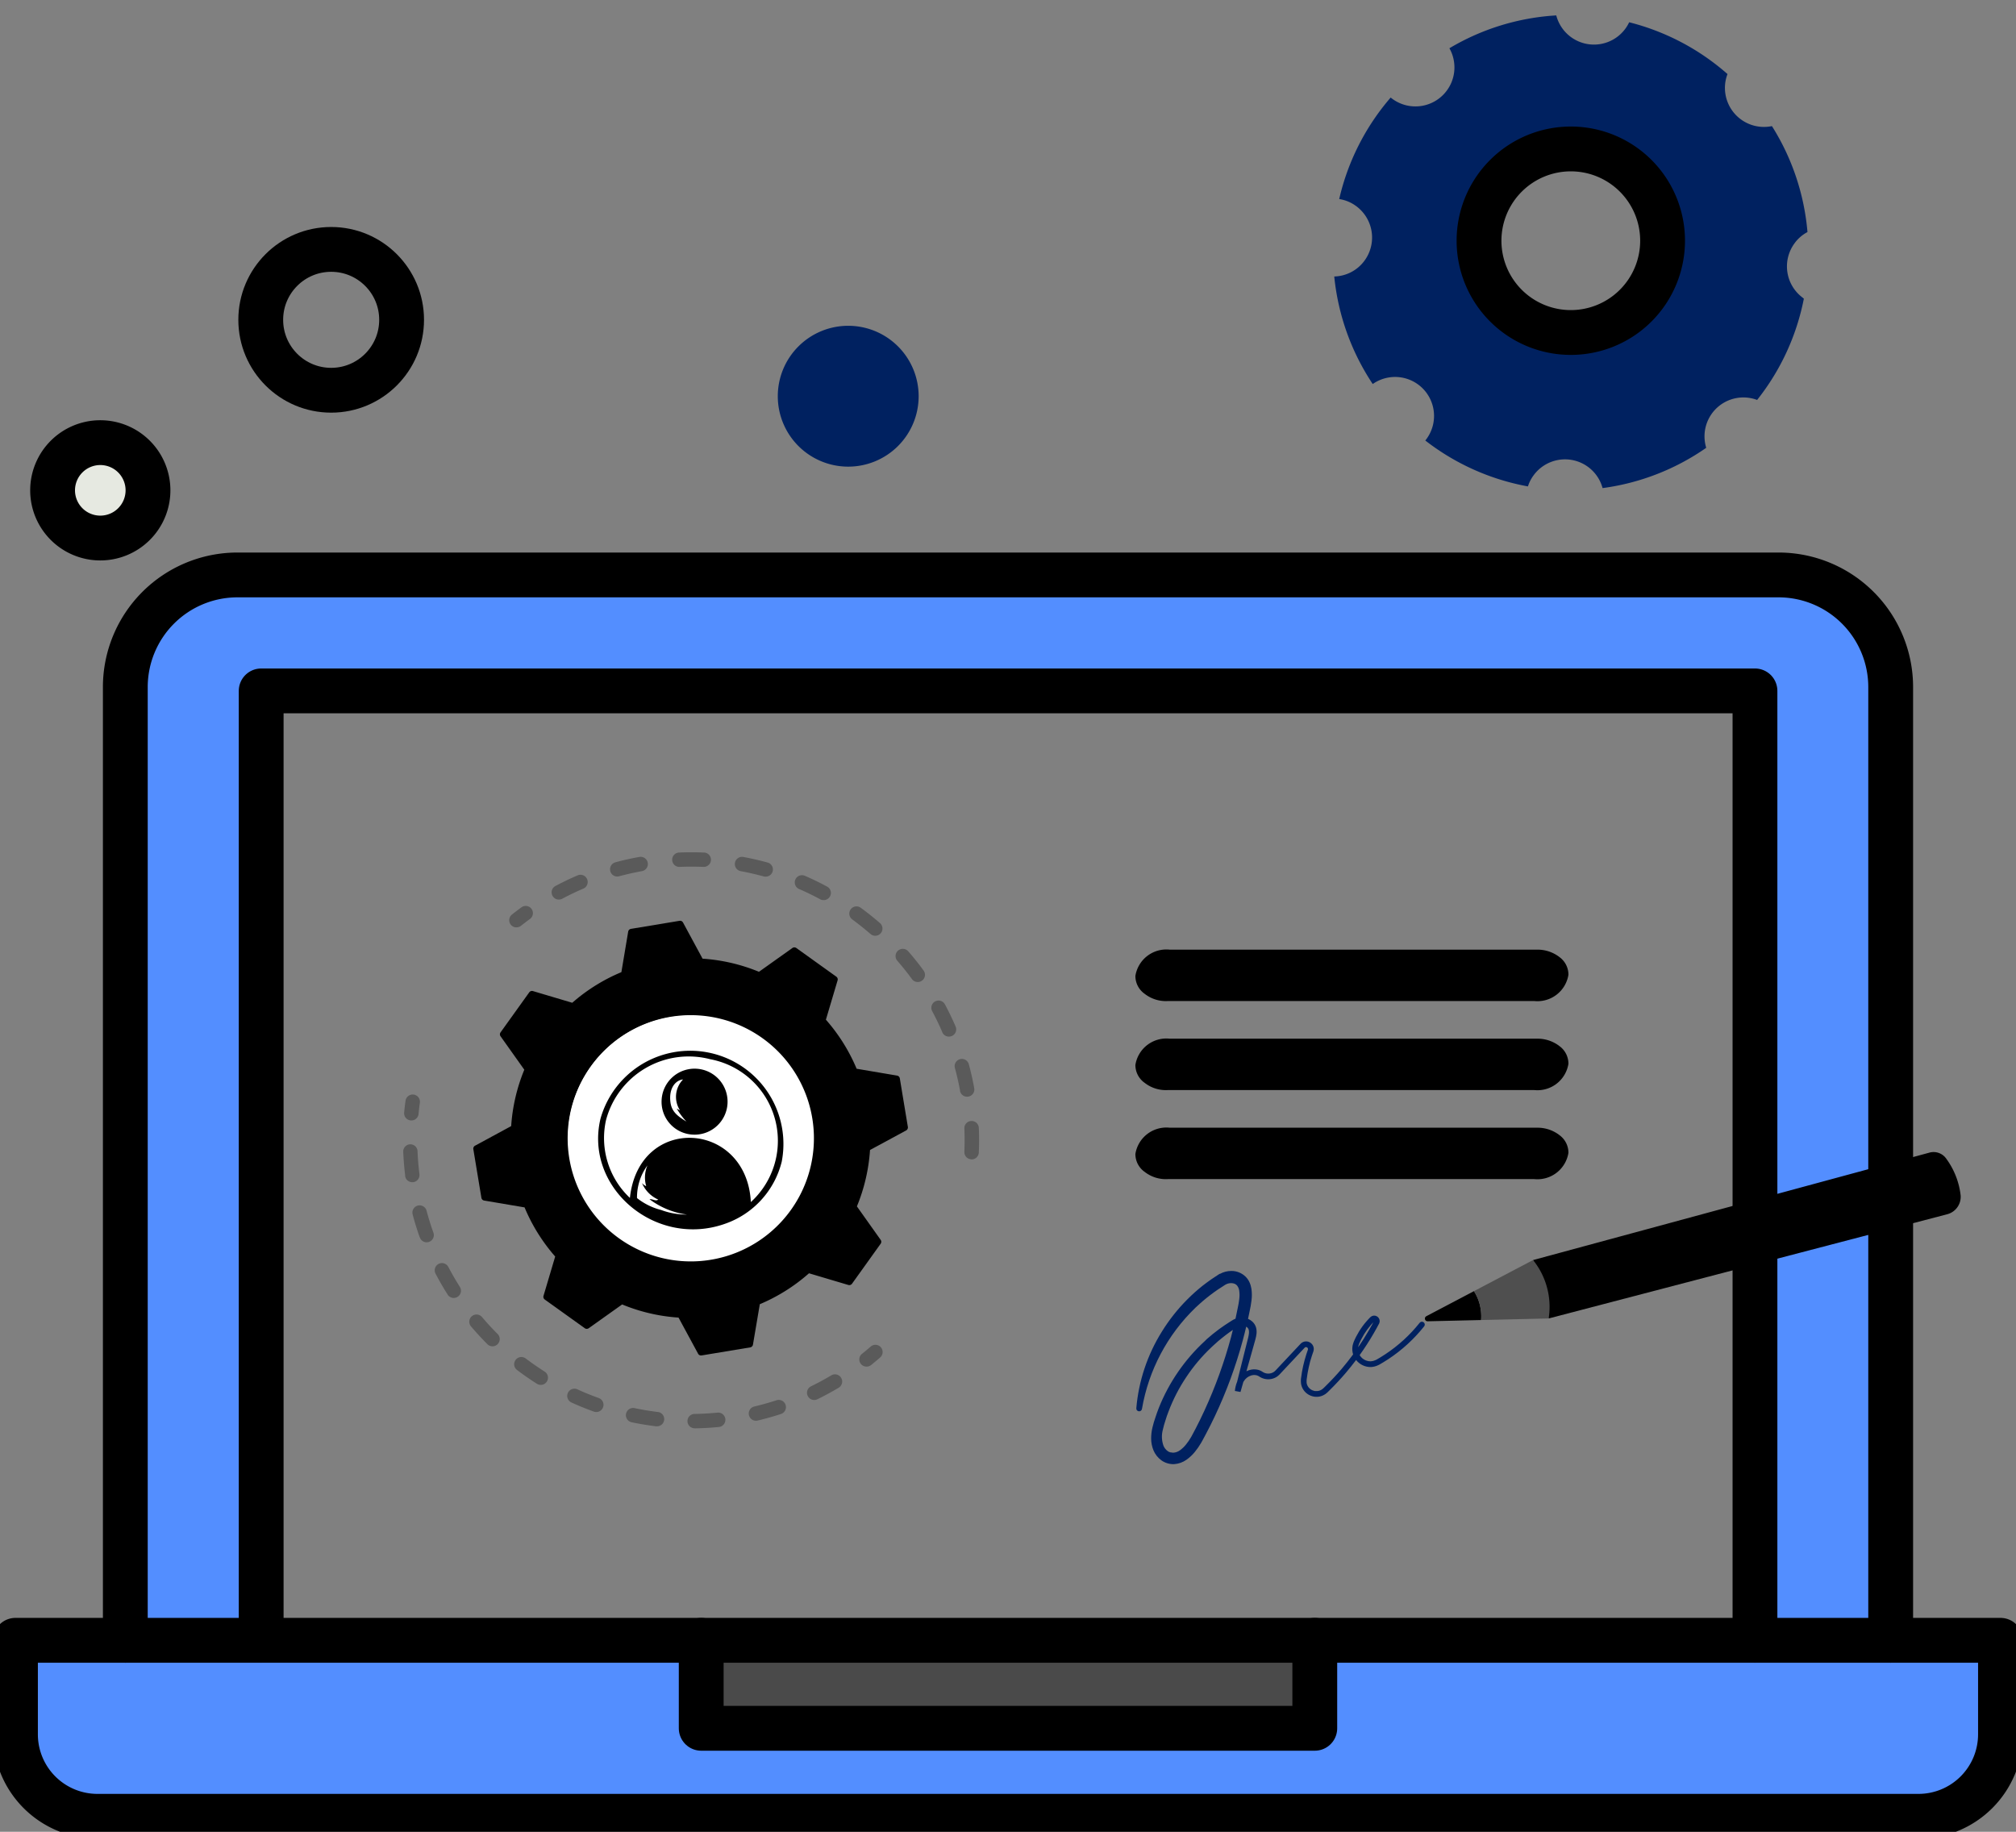 <svg xmlns="http://www.w3.org/2000/svg" xmlns:xlink="http://www.w3.org/1999/xlink" width="112.465" height="102.196" viewBox="0 0 112.465 102.196">
  <rect x="0" y="0" width="112.465" height="102.196" fill="#808080" stroke="none"/>
  <defs>
    <clipPath id="clip-path">
      <rect id="Rectangle_23426" data-name="Rectangle 23426" width="112.465" height="102.195" fill="none"/>
    </clipPath>
    <clipPath id="clip-path-2">
      <rect id="Rectangle_23428" data-name="Rectangle 23428" width="26.204" height="17.133" fill="none"/>
    </clipPath>
    <clipPath id="clip-path-3">
      <rect id="Rectangle_23429" data-name="Rectangle 23429" width="26.749" height="18.618" fill="none"/>
    </clipPath>
    <clipPath id="clip-path-4">
      <path id="Path_83042" data-name="Path 83042" d="M79.252,132.638a.468.468,0,0,1-.158-.072.694.694,0,0,1-.237-.295,1.487,1.487,0,0,1-.037-.907,4.891,4.891,0,0,1,.142-.508l.082-.256.094-.252a9.453,9.453,0,0,1,.987-1.914,9.564,9.564,0,0,1,1.39-1.651l.1-.094.1-.09.2-.18c.069-.058.14-.114.209-.171s.139-.115.213-.168c.128-.094.255-.191.387-.279q-.05.2-.1.4a25.8,25.8,0,0,1-1.492,4.116l-.235.495c-.083.163-.163.327-.247.49l-.128.242-.064.121-.062.113a3.118,3.118,0,0,1-.284.415,1.709,1.709,0,0,1-.336.322.7.7,0,0,1-.351.135l-.035,0a.539.539,0,0,1-.135-.02m10.5-6.016.011-.033.016-.037.033-.073c.022-.048.046-.1.07-.144q.073-.143.157-.28a3.982,3.982,0,0,1,.377-.516c.035-.04.07-.08.107-.119l.035-.037-.007.013-.078.145-.161.287q-.28.485-.6.947a.762.762,0,0,1,.039-.154m.868-1.3h0Zm-.021-.014h0m0,0h0M82,122.668c-.026.014-.055.031-.077.045l-.06.04-.12.079-.24.159c-.157.109-.309.227-.462.342s-.293.247-.439.37-.278.263-.416.395a9.95,9.95,0,0,0-1.418,1.792,9.61,9.61,0,0,0-1.429,4.275.159.159,0,0,0,.316.039,10.25,10.25,0,0,1,2.985-5.644c.133-.12.262-.244.4-.361s.275-.229.417-.337.286-.214.434-.314l.224-.145.112-.073.056-.037.043-.025a.629.629,0,0,1,.347-.076.529.529,0,0,1,.16.04.361.361,0,0,1,.116.081.571.571,0,0,1,.132.312,1.757,1.757,0,0,1,0,.463c-.008.082-.022.164-.037.249l-.053.269c-.034.179-.073.358-.112.536l-.008.036a1.016,1.016,0,0,0-.1.044l-.04.022-.032.019-.06.038-.12.076c-.163.1-.316.209-.472.318-.079.053-.152.113-.228.17s-.151.115-.225.175l-.217.184-.109.092-.1.1a10.217,10.217,0,0,0-2.57,3.726l-.1.266-.092.271a5.425,5.425,0,0,0-.165.559,2.628,2.628,0,0,0-.075.62,1.751,1.751,0,0,0,.128.656,1.31,1.31,0,0,0,.444.564,1.088,1.088,0,0,0,.34.165,1.062,1.062,0,0,0,.186.039.92.92,0,0,0,.192.007,1.331,1.331,0,0,0,.678-.242,2.33,2.33,0,0,0,.469-.438,3.8,3.8,0,0,0,.347-.5l.073-.129.066-.124.133-.248c.088-.166.172-.333.258-.5l.246-.506a25.358,25.358,0,0,0,1.552-4.219c.067-.254.133-.508.193-.764a.418.418,0,0,1,.049.036.276.276,0,0,1,.087.129.5.5,0,0,1,.016.194,1.616,1.616,0,0,1-.041.241l-.067.267-.136.538c-.141.555-.278,1.112-.416,1.668a1.764,1.764,0,0,0-.126.515l.313.056v0l.157-.55.021-.037a.727.727,0,0,1,.419-.333.607.607,0,0,1,.26-.018.438.438,0,0,1,.118.036.426.426,0,0,1,.054.029l.078.049a.89.89,0,0,0,.782.049.831.831,0,0,0,.177-.1.811.811,0,0,0,.078-.067l.036-.035.029-.031.228-.243.456-.486.456-.486.228-.243a.1.1,0,0,1,.122-.027.115.115,0,0,1,.053.045.092.092,0,0,1,.012.061.043.043,0,0,1,0,.018.227.227,0,0,1-.007.025l-.029.08-.054.161c-.07.216-.129.435-.179.657s-.088.446-.116.671l-.01.086,0,.1a.473.473,0,0,0,.006.1.645.645,0,0,0,.017.1.865.865,0,0,0,.515.593.992.992,0,0,0,.194.057.952.952,0,0,0,.2.009.822.822,0,0,0,.386-.123l.044-.026.04-.031.077-.064.12-.118q.48-.472.917-.985.292-.345.564-.707a1.023,1.023,0,0,0,.827.394,1.03,1.03,0,0,0,.381-.093l.088-.041.073-.043c.049-.029.1-.056.146-.086.1-.059.192-.119.287-.181a8.6,8.6,0,0,0,1.995-1.826.159.159,0,0,0-.249-.2h0a8.284,8.284,0,0,1-1.921,1.758c-.091.06-.183.119-.276.175-.046.029-.094.055-.141.083l-.071.041-.062.029a.707.707,0,0,1-.261.065.685.685,0,0,1-.263-.047.7.7,0,0,1-.354-.3q.423-.591.787-1.22l.165-.294.08-.148.04-.074.01-.019c.005-.011.011-.025.016-.037a.3.3,0,0,0,.019-.084.308.308,0,0,0-.158-.289.313.313,0,0,0-.167-.039.3.3,0,0,0-.164.062l-.031.027-.015.015-.031.031c-.02.02-.04.041-.06.062-.04.042-.078.085-.116.129a4.245,4.245,0,0,0-.408.558c-.06.1-.117.2-.169.3-.026.051-.051.1-.075.156l-.035.079-.017.04-.016.046a1.017,1.017,0,0,0-.02.66q-.306.416-.64.81-.427.5-.9.964l-.118.115-.052.042-.025.021-.028.016a.5.5,0,0,1-.242.077.619.619,0,0,1-.129,0,.658.658,0,0,1-.124-.038.544.544,0,0,1-.21-.149.525.525,0,0,1-.117-.224.32.32,0,0,1-.01-.064.235.235,0,0,1,0-.064l0-.066c0-.025.006-.053.009-.08.027-.215.064-.429.111-.641s.1-.422.171-.628l.052-.154.027-.077c0-.01.011-.035.016-.054a.3.3,0,0,0,.012-.064.41.41,0,0,0-.057-.259.435.435,0,0,0-.194-.171.42.42,0,0,0-.261-.029.438.438,0,0,0-.226.129l-.228.243-.456.486-.456.486-.228.243-.029.03-.024.023a.575.575,0,0,1-.049.042.5.5,0,0,1-.111.063.57.57,0,0,1-.5-.033l-.063-.04a.784.784,0,0,0-.293-.11.923.923,0,0,0-.4.026,1.056,1.056,0,0,0-.18.071q.14-.491.277-.982l.15-.535.075-.27a1.99,1.99,0,0,0,.06-.3.917.917,0,0,0-.025-.356.715.715,0,0,0-.209-.332.822.822,0,0,0-.238-.151c.032-.146.064-.292.092-.439l.055-.276c.018-.1.034-.2.045-.3a2.45,2.45,0,0,0,0-.645,1.424,1.424,0,0,0-.037-.173,1.277,1.277,0,0,0-.06-.176,1.08,1.08,0,0,0-.221-.334,1.123,1.123,0,0,0-.809-.329,1.315,1.315,0,0,0-.629.161" transform="translate(-77.34 -122.507)" fill="#002160"/>
    </clipPath>
  </defs>
  <g id="Group_57069" data-name="Group 57069" transform="translate(-494.1 -1721.053)">
    <g id="Group_56968" data-name="Group 56968" transform="translate(494.1 1721.053)">
      <g id="Group_56599" data-name="Group 56599" clip-path="url(#clip-path)">
        <path id="Path_79366" data-name="Path 79366" d="M111.989,132.537v5.245a4.574,4.574,0,0,1-4.574,4.574H5.824a4.574,4.574,0,0,1-4.574-4.574v-5.245H39.5v4.91H73.734v-4.91h38.255Z" transform="translate(-0.387 -41.024)" fill="#538eff"/>
        <path id="Path_79367" data-name="Path 79367" d="M108.608,52.711v53.181h-7.575V52.925H17.7v52.967H10.125V52.711a6.257,6.257,0,0,1,6.256-6.256h85.971a6.257,6.257,0,0,1,6.256,6.256" transform="translate(-3.134 -14.379)" fill="#538eff"/>
        <rect id="Rectangle_23424" data-name="Rectangle 23424" width="34.229" height="4.91" transform="translate(39.118 91.513)" fill="#4a4a4a"/>
        <path id="Path_79369" data-name="Path 79369" d="M10.125,105.892V52.711a6.257,6.257,0,0,1,6.256-6.256h85.971a6.257,6.257,0,0,1,6.256,6.256v53.181" transform="translate(-3.134 -14.379)" fill="none" stroke="#000" stroke-linecap="round" stroke-linejoin="round" stroke-width="2.5"/>
        <path id="Path_79370" data-name="Path 79370" d="M98.286,132.537h13.7v5.245a4.575,4.575,0,0,1-4.574,4.574H5.824a4.574,4.574,0,0,1-4.574-4.574v-5.245h13.7" transform="translate(-0.387 -41.024)" fill="none" stroke="#000" stroke-linecap="round" stroke-linejoin="round" stroke-width="2.5"/>
        <path id="Path_79371" data-name="Path 79371" d="M45.648,108.792H21.1V55.824h83.333v52.968H79.877" transform="translate(-6.53 -17.279)" fill="none" stroke="#000" stroke-linecap="round" stroke-linejoin="round" stroke-width="2.5"/>
        <rect id="Rectangle_23425" data-name="Rectangle 23425" width="34.229" height="4.91" transform="translate(39.118 91.513)" fill="none" stroke="#000" stroke-linecap="round" stroke-linejoin="round" stroke-width="2.5"/>
        <path id="Path_79372" data-name="Path 79372" d="M70.7,30.253a3.929,3.929,0,1,1-3.929-3.929A3.929,3.929,0,0,1,70.7,30.253" transform="translate(-19.452 -8.148)" fill="#002160"/>
        <circle id="Ellipse_2705" data-name="Ellipse 2705" cx="3.929" cy="3.929" r="3.929" transform="translate(14.546 13.914)" fill="none" stroke="#000" stroke-linecap="round" stroke-linejoin="round" stroke-width="2.5"/>
        <path id="Path_79373" data-name="Path 79373" d="M9.572,38.426a2.661,2.661,0,1,1-2.661-2.661,2.661,2.661,0,0,1,2.661,2.661" transform="translate(-1.316 -11.07)" fill="#e6e9e1"/>
        <path id="Path_79374" data-name="Path 79374" d="M9.572,38.426a2.661,2.661,0,1,1-2.661-2.661A2.661,2.661,0,0,1,9.572,38.426Z" transform="translate(-1.316 -11.07)" fill="none" stroke="#000" stroke-linecap="round" stroke-linejoin="round" stroke-width="2.5"/>
        <path id="Path_79375" data-name="Path 79375" d="M133.954,17.017a.328.328,0,0,0,.044.028A13.126,13.126,0,0,1,131.39,22.7a2.17,2.17,0,0,0-2.906,2.384,2.4,2.4,0,0,0,.066.287,13.139,13.139,0,0,1-5.781,2.247,2.171,2.171,0,0,0-3.858-.7,2.08,2.08,0,0,0-.306.606,13.172,13.172,0,0,1-5.726-2.561,2.173,2.173,0,0,0-2.933-3.151,13.169,13.169,0,0,1-2.146-6,2.156,2.156,0,0,0,1.7-.9,2.178,2.178,0,0,0-.492-3.037,2.129,2.129,0,0,0-.931-.383,13.166,13.166,0,0,1,2.87-5.663,2.176,2.176,0,0,0,3.277-2.75,13.152,13.152,0,0,1,5.961-1.832,2.173,2.173,0,0,0,3.867.724,2.086,2.086,0,0,0,.2-.342,13.165,13.165,0,0,1,5.486,2.89,2.152,2.152,0,0,0-.115,1.122,2.177,2.177,0,0,0,2.493,1.8.886.886,0,0,0,.1-.019,13.165,13.165,0,0,1,1.983,5.912,2.091,2.091,0,0,0-.732.641,2.174,2.174,0,0,0,.489,3.037m-7.837-3.2a5.12,5.12,0,1,0-5.12,5.12,5.118,5.118,0,0,0,5.12-5.12" transform="translate(-33.367 -0.387)" fill="#002160"/>
        <path id="Path_79378" data-name="Path 79378" d="M129.737,17.155a5.12,5.12,0,1,1-5.12-5.12A5.118,5.118,0,0,1,129.737,17.155Z" transform="translate(-36.988 -3.725)" fill="none" stroke="#000" stroke-linecap="round" stroke-linejoin="round" stroke-width="2.5"/>
      </g>
    </g>
    <g id="Group_56972" data-name="Group 56972" transform="translate(3)">
      <g id="Group_56970" data-name="Group 56970" transform="translate(513.589 1768.598)">
        <g id="Group_56605" data-name="Group 56605" transform="translate(5.923 0)" opacity="0.3">
          <g id="Group_56604" data-name="Group 56604">
            <g id="Group_56603" data-name="Group 56603" clip-path="url(#clip-path-2)">
              <path id="Path_79438" data-name="Path 79438" d="M110.349,17.133a.4.4,0,0,1-.386-.418c.018-.431.017-.87,0-1.3a.4.4,0,0,1,.377-.419h.008a.4.4,0,0,1,.42.384c.021.456.021.918,0,1.372a.4.4,0,0,1-.376.385.3.3,0,0,1-.042,0m-.626-3.826c-.078-.427-.175-.854-.289-1.27a.4.4,0,0,1,.776-.212c.119.438.222.888.3,1.337a.4.4,0,0,1-.323.468.4.4,0,0,1-.048.006.4.4,0,0,1-.421-.329m-.986-3.268c-.171-.4-.361-.792-.565-1.174a.4.4,0,1,1,.71-.38c.215.4.415.818.595,1.236a.4.4,0,0,1-.211.529.411.411,0,0,1-.133.032.4.4,0,0,1-.4-.243m-1.692-2.966c-.255-.35-.529-.692-.813-1.018a.4.4,0,0,1,.607-.529c.3.344.587.7.856,1.073a.4.4,0,0,1-.65.475m-2.311-2.515c-.326-.283-.668-.557-1.018-.813a.4.4,0,1,1,.475-.649c.368.269.729.557,1.072.855a.4.4,0,1,1-.528.607m-2.81-1.941c-.381-.2-.776-.4-1.173-.567a.4.4,0,0,1,.319-.739c.418.181.834.382,1.235.6a.4.4,0,0,1-.165.756.4.4,0,0,1-.216-.047M86.986,2.43a.4.4,0,0,1,.165-.545c.4-.214.818-.413,1.238-.593a.4.4,0,1,1,.316.74c-.4.17-.794.36-1.175.563a.4.4,0,0,1-.163.047.4.4,0,0,1-.381-.212m11.77-1.082c-.417-.114-.844-.213-1.269-.291a.4.4,0,1,1,.146-.791c.448.083.9.186,1.337.307a.4.4,0,0,1-.082.79.4.4,0,0,1-.132-.014m-8.545-.292a.4.4,0,0,1,.283-.493c.439-.119.89-.22,1.338-.3a.4.4,0,1,1,.143.792c-.426.077-.854.174-1.272.286a.407.407,0,0,1-.08.013.4.4,0,0,1-.414-.3M95.384.819c-.432-.019-.87-.019-1.3,0a.4.4,0,0,1-.043-.8h.009c.455-.02.917-.019,1.371,0a.4.4,0,0,1,.009.8h-.043" transform="translate(-84.576 0)"/>
              <path id="Path_79439" data-name="Path 79439" d="M82.655,7.172a.4.4,0,0,0,.224-.086c.162-.129.33-.257.5-.38a.4.4,0,1,0-.474-.65c-.177.129-.354.264-.525.4a.4.4,0,0,0,.276.717" transform="translate(-82.227 -2.981)"/>
            </g>
          </g>
        </g>
        <g id="Group_56608" data-name="Group 56608" transform="translate(0 13.521)" opacity="0.3">
          <g id="Group_56607" data-name="Group 56607">
            <g id="Group_56606" data-name="Group 56606" clip-path="url(#clip-path-3)">
              <path id="Path_79440" data-name="Path 79440" d="M70.959,28.406a.4.4,0,0,0,.375-.363c.02-.207.044-.416.073-.623a.4.4,0,0,0-.8-.11c-.03.218-.056.438-.076.656a.4.4,0,0,0,.362.439.393.393,0,0,0,.064,0" transform="translate(-70.473 -26.963)"/>
              <path id="Path_79441" data-name="Path 79441" d="M86.684,48.342a.4.4,0,0,1-.012-.8c.423-.006.852-.031,1.281-.072a.4.4,0,1,1,.078.8q-.278.027-.556.045c-.264.017-.53.027-.792.031m3.026-.734a.4.4,0,0,1,.3-.484c.415-.1.83-.216,1.235-.348a.4.4,0,0,1,.251.765c-.426.139-.863.262-1.3.366a.45.45,0,0,1-.068.01.4.4,0,0,1-.417-.309m-5.215.616c-.444-.055-.893-.129-1.332-.222a.4.4,0,1,1,.166-.787c.417.088.842.158,1.264.211a.4.4,0,0,1-.023.8.42.42,0,0,1-.075,0m8.493-1.692a.4.4,0,0,1,.185-.538c.383-.187.762-.392,1.127-.61a.4.4,0,0,1,.413.69c-.385.23-.784.446-1.187.643a.4.4,0,0,1-.538-.185m-11.932.874c-.421-.151-.841-.322-1.25-.509a.4.4,0,0,1,.334-.732c.388.178.787.34,1.187.483a.4.4,0,0,1-.272.758m-3.176-1.553c-.379-.24-.752-.5-1.109-.769a.4.4,0,0,1,.486-.641c.339.257.693.5,1.054.731a.4.4,0,0,1-.431.679m-2.762-2.209c-.317-.317-.625-.651-.915-.992a.4.4,0,1,1,.614-.52c.275.324.567.641.87.943a.4.4,0,1,1-.569.57M72.9,40.884c-.241-.379-.468-.772-.675-1.169a.4.4,0,1,1,.713-.373c.2.377.413.751.641,1.11a.4.4,0,0,1-.124.556.4.4,0,0,1-.19.062.4.4,0,0,1-.366-.186M71.347,37.7c-.151-.421-.286-.855-.4-1.289a.4.4,0,1,1,.777-.206c.109.412.238.823.381,1.224a.4.4,0,0,1-.243.514.413.413,0,0,1-.11.023.4.4,0,0,1-.4-.266m-.818-3.44c-.041-.327-.072-.66-.093-.988-.008-.119-.014-.238-.019-.357A.4.4,0,0,1,70.8,32.5a.4.4,0,0,1,.419.385c.005.112.011.226.018.338.02.312.049.628.088.94a.4.4,0,0,1-.349.449l-.025,0a.4.4,0,0,1-.424-.352" transform="translate(-70.416 -29.724)"/>
              <path id="Path_79442" data-name="Path 79442" d="M121.6,56.023a.4.4,0,0,0,.226-.088c.169-.136.34-.278.506-.423a.4.4,0,0,0-.529-.606c-.157.137-.319.273-.48.4a.4.4,0,0,0,.277.715" transform="translate(-95.72 -40.845)"/>
            </g>
          </g>
        </g>
        <path id="Path_79443" data-name="Path 79443" d="M100.954,25.652a.188.188,0,0,0,0-.218l-1.325-1.866a9.97,9.97,0,0,0,.732-3.146l2.011-1.089a.189.189,0,0,0,.1-.2l-.449-2.708a.187.187,0,0,0-.154-.154l-2.255-.382A9.969,9.969,0,0,0,97.9,13.152l.652-2.193a.188.188,0,0,0-.071-.207l-2.232-1.6a.188.188,0,0,0-.218,0L94.166,10.48a9.967,9.967,0,0,0-3.146-.732L89.932,7.736a.188.188,0,0,0-.2-.1l-2.708.449a.189.189,0,0,0-.154.154L86.491,10.5a9.976,9.976,0,0,0-2.741,1.708l-2.193-.652a.188.188,0,0,0-.207.071l-1.6,2.232a.188.188,0,0,0,0,.219l1.325,1.865a9.974,9.974,0,0,0-.732,3.146l-2.011,1.09a.188.188,0,0,0-.1.2l.449,2.708a.188.188,0,0,0,.154.155l2.255.382a9.969,9.969,0,0,0,1.708,2.741l-.652,2.194a.188.188,0,0,0,.071.206l2.232,1.6a.189.189,0,0,0,.219,0l1.865-1.326a9.96,9.96,0,0,0,3.146.733l1.089,2.011a.187.187,0,0,0,.2.1l2.708-.449a.189.189,0,0,0,.155-.154l.382-2.255A9.981,9.981,0,0,0,96.957,27.3l2.194.652a.188.188,0,0,0,.207-.071Z" transform="translate(-74.315 -3.808)"/>
        <path id="Path_79444" data-name="Path 79444" d="M103.209,40.039a6.869,6.869,0,1,1,1.01.011,6.889,6.889,0,0,1-1.01-.011" transform="translate(-87.741 -17.234)" fill="#fff"/>
        <path id="Path_79445" data-name="Path 79445" d="M95.982,31.753a6.919,6.919,0,0,0,.692-.079c.073-.012.145-.025.218-.04a6.8,6.8,0,0,0,1.046-.3l.014-.005.039-.015.076-.029a.162.162,0,0,0,.1-.16.155.155,0,0,0-.011-.049.161.161,0,0,0-.209-.09,6.548,6.548,0,0,1-1.326.367,6.468,6.468,0,0,1-7.433-5.318,6.617,6.617,0,0,1-.076-.661,6.463,6.463,0,1,1,12.466,1.97.161.161,0,0,0,.3.118,6.759,6.759,0,0,0,.457-2.909,6.787,6.787,0,0,0-7.882-6.268,6.786,6.786,0,0,0-5.662,7.11,6.943,6.943,0,0,0,.079.694,6.786,6.786,0,0,0,7.111,5.663" transform="translate(-79.571 -9.071)" fill="#fff"/>
      </g>
      <g id="Group_56971" data-name="Group 56971" transform="translate(524.467 1779.695)">
        <path id="Path_79468" data-name="Path 79468" d="M69.214,102.344a4.917,4.917,0,0,0,3.169-3.469,5.2,5.2,0,0,0-10.112-2.392c-.91,3.846,3.075,7.225,6.943,5.861m-4.392-2.1a.666.666,0,0,1-.235-.173,1.779,1.779,0,0,0,.907.922c-.144.111-.321-.048-.485-.019a4.447,4.447,0,0,0,2.087.854,4.04,4.04,0,0,1-1.442-.256,3.572,3.572,0,0,1-1.345-.664,3.028,3.028,0,0,1,.582-1.822,1.726,1.726,0,0,0-.069,1.156M68.4,93.163a4.63,4.63,0,0,1,2.26,7.968c-.232-4.547-6.244-4.924-6.747-.232a4.584,4.584,0,0,1-1.332-4.343A4.771,4.771,0,0,1,68.4,93.163" transform="translate(-62.14 -92.709)"/>
        <path id="Path_79469" data-name="Path 79469" d="M73.757,99.128a1.841,1.841,0,1,0-1.693-1.963,1.833,1.833,0,0,0,1.693,1.963m-.5-3.074a1.39,1.39,0,0,0-.167,1.728q-.095-.05-.185-.107a3.939,3.939,0,0,0,.541.729c-.5-.309-.828-.554-.893-1.092-.095-.793.3-1.216.7-1.258" transform="translate(-68.52 -94.472)"/>
      </g>
    </g>
    <path id="Path_83039" data-name="Path 83039" d="M117.573,94.205a1.214,1.214,0,0,1,.522,1,1.751,1.751,0,0,1-1.912,1.467H95.758a1.918,1.918,0,0,1-1.3-.4,1.214,1.214,0,0,1-.521-1,1.75,1.75,0,0,1,1.911-1.467h20.512a2,2,0,0,1,1.216.4" transform="translate(463.502 1680.229)"/>
    <path id="Path_83040" data-name="Path 83040" d="M117.573,103.205a1.214,1.214,0,0,1,.522,1,1.751,1.751,0,0,1-1.912,1.467H95.758a1.918,1.918,0,0,1-1.3-.4,1.214,1.214,0,0,1-.521-1,1.75,1.75,0,0,1,1.911-1.467h20.512a2,2,0,0,1,1.216.4" transform="translate(463.502 1676.196)"/>
    <path id="Path_83041" data-name="Path 83041" d="M117.573,112.205a1.214,1.214,0,0,1,.522,1,1.751,1.751,0,0,1-1.912,1.467H95.758a1.918,1.918,0,0,1-1.3-.4,1.214,1.214,0,0,1-.521-1,1.75,1.75,0,0,1,1.911-1.467h20.512a2,2,0,0,1,1.216.4" transform="translate(463.502 1672.163)"/>
    <g id="Group_56973" data-name="Group 56973" transform="translate(557.492 1791.955)" clip-path="url(#clip-path-4)">
      <rect id="Rectangle_23558" data-name="Rectangle 23558" width="17.03" height="19.278" transform="translate(-4.438 8.465) rotate(-62.363)" fill="#002160"/>
    </g>
    <g id="Group_56974" data-name="Group 56974" transform="translate(504.682 1726.733) rotate(3)">
      <path id="Path_79329" data-name="Path 79329" d="M175.264,100.584l-21.77,7.144,1.039,3.208,21.9-6.97a1.006,1.006,0,0,0,.692-1.092,4.279,4.279,0,0,0-.9-1.991.862.862,0,0,0-.958-.3" transform="translate(-75.273 -47.119)"/>
      <path id="Path_79330" data-name="Path 79330" d="M136.264,128.938l2.582-1.536a2.62,2.62,0,0,1,.481,1.589l-2.975.225a.15.15,0,0,1-.088-.278" transform="translate(-63.826 -64.889)"/>
      <path id="Path_79331" data-name="Path 79331" d="M147.238,121.776a4.155,4.155,0,0,1,1.039,3.208l-3.759.285a2.62,2.62,0,0,0-.481-1.589Z" transform="translate(-69.017 -61.167)" fill="#4f4f4f"/>
    </g>
  </g>
</svg>
